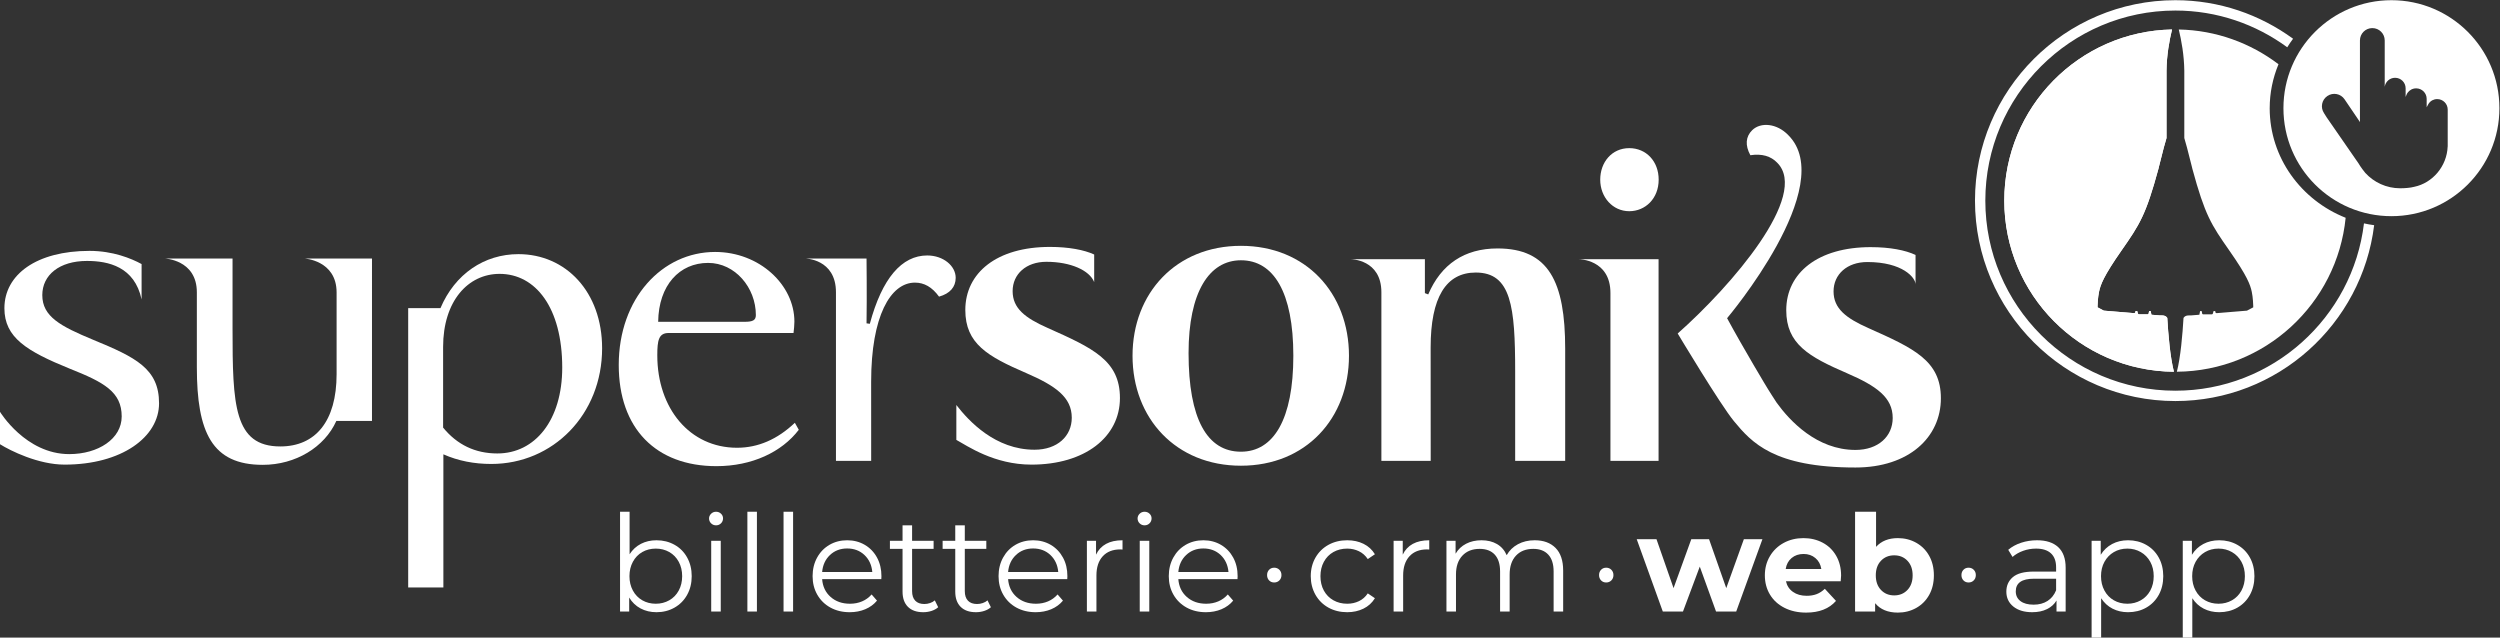 <?xml version="1.0" encoding="UTF-8" standalone="no"?>
<svg
   xmlns:dc="http://purl.org/dc/elements/1.1/"
   xmlns:cc="http://creativecommons.org/ns#"
   xmlns:rdf="http://www.w3.org/1999/02/22-rdf-syntax-ns#"
   xmlns:svg="http://www.w3.org/2000/svg"
   xmlns="http://www.w3.org/2000/svg"
   viewBox="0 0 322.187 82.173"
   height="82.173"
   width="322.187"
   xml:space="preserve"
   id="svg2"
   version="1.1"><rect x="0" y="0" width="322.187" height="82.173" fill="#333333" stroke="none"/><defs
     id="defs6" /><g
     transform="matrix(1.333,0,0,-1.333,0,82.173)"
     id="g10"><g
       transform="scale(0.1)"
       id="g12"><path
         id="path14"
         style="fill:#ffffff;fill-opacity:1;fill-rule:nonzero;stroke:none"
         d="m 647.039,36.086 c 3.899,2.207 6.953,5.34 9.16,9.422 2.219,4.07 3.321,8.711 3.321,13.906 0,5.203 -1.102,9.832 -3.321,13.906 -2.207,4.07 -5.261,7.215 -9.16,9.434 -3.906,2.207 -8.23,3.309 -12.996,3.309 -4.855,0 -9.211,-1.102 -13.066,-3.309 -3.86,-2.219 -6.899,-5.363 -9.102,-9.434 -2.207,-4.074 -3.32,-8.703 -3.32,-13.906 0,-5.195 1.113,-9.836 3.32,-13.906 2.203,-4.082 5.242,-7.215 9.102,-9.422 3.855,-2.219 8.211,-3.324 13.066,-3.324 4.766,0 9.09,1.105 12.996,3.324 z m 5.07,53.68 c 5.196,-2.902 9.278,-6.992 12.215,-12.285 2.949,-5.285 4.426,-11.309 4.426,-18.066 0,-6.758 -1.477,-12.781 -4.426,-18.066 -2.937,-5.293 -7.019,-9.406 -12.215,-12.355 -5.199,-2.945 -11.007,-4.422 -17.421,-4.422 -5.723,0 -10.852,1.223 -15.403,3.644 -4.551,2.43 -8.215,5.934 -10.984,10.524 V 25.223 h -8.84 v 96.465 h 9.23 V 80.606 c 2.86,4.422 6.512,7.773 10.985,10.078 4.465,2.293 9.465,3.438 15.012,3.438 6.414,0 12.222,-1.445 17.421,-4.356" /><path
         id="path16"
         style="fill:#ffffff;fill-opacity:1;fill-rule:nonzero;stroke:none"
         d="m 687.598,93.602 h 9.226 V 25.223 h -9.226 z m -0.129,16.906 c -1.297,1.297 -1.953,2.859 -1.953,4.676 0,1.73 0.656,3.254 1.953,4.55 1.301,1.301 2.898,1.954 4.804,1.954 1.907,0 3.516,-0.633 4.817,-1.891 1.297,-1.25 1.953,-2.746 1.953,-4.484 0,-1.907 -0.656,-3.508 -1.953,-4.805 -1.301,-1.297 -2.91,-1.953 -4.817,-1.953 -1.906,0 -3.503,0.656 -4.804,1.953" /><path
         id="path18"
         style="fill:#ffffff;fill-opacity:1;fill-rule:nonzero;stroke:none"
         d="m 722.566,121.688 h 9.231 V 25.223 h -9.231 v 96.465" /><path
         id="path20"
         style="fill:#ffffff;fill-opacity:1;fill-rule:nonzero;stroke:none"
         d="m 757.535,121.688 h 9.231 V 25.223 h -9.231 v 96.465" /><path
         id="path22"
         style="fill:#ffffff;fill-opacity:1;fill-rule:nonzero;stroke:none"
         d="m 802.449,79.891 c -4.461,-4.207 -7.004,-9.688 -7.605,-16.445 h 48.496 c -0.617,6.758 -3.145,12.238 -7.61,16.445 -4.46,4.203 -10.031,6.301 -16.707,6.301 -6.582,0 -12.113,-2.098 -16.574,-6.301 z m 49.602,-23.34 h -57.207 c 0.523,-7.109 3.25,-12.852 8.191,-17.227 4.942,-4.375 11.184,-6.562 18.723,-6.562 4.246,0 8.144,0.762 11.695,2.277 3.559,1.512 6.633,3.75 9.231,6.699 l 5.207,-5.984 c -3.039,-3.637 -6.828,-6.418 -11.379,-8.324 -4.551,-1.902 -9.563,-2.859 -15.02,-2.859 -7.019,0 -13.242,1.504 -18.652,4.492 -5.418,2.988 -9.641,7.129 -12.676,12.41 -3.035,5.285 -4.551,11.27 -4.551,17.941 0,6.672 1.457,12.656 4.356,17.938 2.898,5.285 6.894,9.406 11.965,12.355 5.066,2.938 10.761,4.414 17.089,4.414 6.329,0 12,-1.477 17.032,-4.414 5.027,-2.949 8.972,-7.039 11.836,-12.285 2.847,-5.246 4.285,-11.25 4.285,-18.008 l -0.125,-2.863" /><path
         id="path24"
         style="fill:#ffffff;fill-opacity:1;fill-rule:nonzero;stroke:none"
         d="m 907.039,29.383 c -1.738,-1.562 -3.887,-2.75 -6.434,-3.574 -2.558,-0.82 -5.226,-1.238 -8,-1.238 -6.414,0 -11.355,1.738 -14.824,5.203 -3.465,3.469 -5.195,8.359 -5.195,14.691 v 41.336 h -12.219 v 7.801 h 12.219 v 14.953 h 9.23 V 93.602 h 20.797 V 85.801 H 881.816 V 44.98 c 0,-4.074 1.012,-7.168 3.055,-9.289 2.031,-2.129 4.961,-3.191 8.77,-3.191 1.914,0 3.75,0.301 5.527,0.918 1.777,0.605 3.32,1.465 4.617,2.598 l 3.254,-6.633" /><path
         id="path26"
         style="fill:#ffffff;fill-opacity:1;fill-rule:nonzero;stroke:none"
         d="m 957.996,29.383 c -1.738,-1.562 -3.887,-2.75 -6.433,-3.574 -2.559,-0.82 -5.227,-1.238 -8,-1.238 -6.415,0 -11.36,1.738 -14.825,5.203 -3.465,3.469 -5.195,8.359 -5.195,14.691 v 41.336 h -12.219 v 7.801 h 12.219 v 14.953 h 9.23 V 93.602 H 953.57 V 85.801 H 932.773 V 44.98 c 0,-4.074 1.012,-7.168 3.055,-9.289 2.031,-2.129 4.961,-3.191 8.77,-3.191 1.914,0 3.75,0.301 5.527,0.918 1.777,0.605 3.32,1.465 4.617,2.598 l 3.254,-6.633" /><path
         id="path28"
         style="fill:#ffffff;fill-opacity:1;fill-rule:nonzero;stroke:none"
         d="m 982.242,79.891 c -4.469,-4.207 -7,-9.688 -7.605,-16.445 h 48.483 c -0.6,6.758 -3.14,12.238 -7.6,16.445 -4.47,4.203 -10.03,6.301 -16.704,6.301 -6.589,0 -12.121,-2.098 -16.574,-6.301 z m 49.588,-23.34 h -57.193 c 0.515,-7.109 3.254,-12.852 8.183,-17.227 4.942,-4.375 11.184,-6.562 18.72,-6.562 4.25,0 8.15,0.762 11.7,2.277 3.56,1.512 6.63,3.75 9.24,6.699 l 5.19,-5.984 c -3.03,-3.637 -6.82,-6.418 -11.37,-8.324 -4.55,-1.902 -9.55,-2.859 -15.01,-2.859 -7.024,0 -13.243,1.504 -18.665,4.492 -5.41,2.988 -9.637,7.129 -12.664,12.41 -3.039,5.285 -4.555,11.27 -4.555,17.941 0,6.672 1.449,12.656 4.36,17.938 2.898,5.285 6.882,9.406 11.953,12.355 5.066,2.938 10.769,4.414 17.097,4.414 6.314,0 12.004,-1.477 17.034,-4.414 5.02,-2.949 8.96,-7.039 11.82,-12.285 2.87,-5.246 4.29,-11.25 4.29,-18.008 l -0.13,-2.863" /><path
         id="path30"
         style="fill:#ffffff;fill-opacity:1;fill-rule:nonzero;stroke:none"
         d="m 1069.33,90.613 c 4.29,2.348 9.6,3.508 15.93,3.508 v -8.965 l -2.21,0.125 c -7.19,0 -12.83,-2.207 -16.9,-6.629 -4.07,-4.414 -6.11,-10.617 -6.11,-18.586 V 25.223 h -9.23 v 68.379 h 8.84 V 80.215 c 2.16,4.59 5.4,8.055 9.68,10.399" /><path
         id="path32"
         style="fill:#ffffff;fill-opacity:1;fill-rule:nonzero;stroke:none"
         d="m 1101.9,93.602 h 9.23 V 25.223 h -9.23 z m -0.13,16.906 c -1.3,1.297 -1.95,2.859 -1.95,4.676 0,1.73 0.65,3.254 1.95,4.55 1.29,1.301 2.91,1.954 4.81,1.954 1.9,0 3.51,-0.633 4.8,-1.891 1.31,-1.25 1.96,-2.746 1.96,-4.484 0,-1.907 -0.65,-3.508 -1.96,-4.805 -1.29,-1.297 -2.9,-1.953 -4.8,-1.953 -1.9,0 -3.52,0.656 -4.81,1.953" /><path
         id="path34"
         style="fill:#ffffff;fill-opacity:1;fill-rule:nonzero;stroke:none"
         d="m 1146.81,79.891 c -4.46,-4.207 -7,-9.688 -7.6,-16.445 h 48.49 c -0.61,6.758 -3.14,12.238 -7.6,16.445 -4.47,4.203 -10.03,6.301 -16.71,6.301 -6.59,0 -12.11,-2.098 -16.58,-6.301 z m 49.6,-23.34 h -57.2 c 0.52,-7.109 3.25,-12.852 8.19,-17.227 4.94,-4.375 11.18,-6.562 18.72,-6.562 4.25,0 8.15,0.762 11.7,2.277 3.56,1.512 6.63,3.75 9.23,6.699 l 5.2,-5.984 c -3.03,-3.637 -6.82,-6.418 -11.37,-8.324 -4.55,-1.902 -9.56,-2.859 -15.02,-2.859 -7.02,0 -13.24,1.504 -18.65,4.492 -5.42,2.988 -9.64,7.129 -12.68,12.41 -3.04,5.285 -4.55,11.27 -4.55,17.941 0,6.672 1.45,12.656 4.35,17.938 2.9,5.285 6.9,9.406 11.97,12.355 5.07,2.938 10.76,4.414 17.09,4.414 6.33,0 12,-1.477 17.03,-4.414 5.03,-2.949 8.97,-7.039 11.83,-12.285 2.86,-5.246 4.29,-11.25 4.29,-18.008 l -0.13,-2.863" /><path
         id="path36"
         style="fill:#ffffff;fill-opacity:1;fill-rule:nonzero;stroke:none"
         d="m 1226.96,55.32 c -1.3,1.34 -1.94,3.059 -1.94,5.141 0,2.078 0.64,3.785 1.94,5.125 1.31,1.348 2.95,2.02 4.94,2.02 1.99,0 3.66,-0.672 5.01,-2.02 1.34,-1.34 2.01,-3.047 2.01,-5.125 0,-2.082 -0.67,-3.801 -2.01,-5.141 -1.35,-1.348 -3.02,-2.019 -5.01,-2.019 -1.99,0 -3.63,0.672 -4.94,2.019" /><path
         id="path38"
         style="fill:#ffffff;fill-opacity:1;fill-rule:nonzero;stroke:none"
         d="m 1284.35,28.992 c -5.33,2.949 -9.51,7.094 -12.55,12.414 -3.02,5.332 -4.55,11.336 -4.55,18.008 0,6.672 1.53,12.656 4.55,17.938 3.04,5.285 7.22,9.406 12.55,12.355 5.34,2.938 11.38,4.414 18.14,4.414 5.89,0 11.15,-1.145 15.79,-3.438 4.64,-2.305 8.3,-5.656 10.99,-10.078 l -6.89,-4.68 c -2.25,3.379 -5.12,5.91 -8.58,7.598 -3.47,1.691 -7.24,2.539 -11.31,2.539 -4.94,0 -9.39,-1.102 -13.33,-3.309 -3.95,-2.219 -7.01,-5.363 -9.23,-9.434 -2.21,-4.074 -3.31,-8.703 -3.31,-13.906 0,-5.281 1.1,-9.941 3.31,-13.977 2.22,-4.031 5.28,-7.144 9.23,-9.352 3.94,-2.219 8.39,-3.324 13.33,-3.324 4.07,0 7.84,0.824 11.31,2.473 3.46,1.648 6.33,4.16 8.58,7.539 l 6.89,-4.68 c -2.69,-4.422 -6.37,-7.781 -11.05,-10.078 -4.69,-2.293 -9.93,-3.445 -15.73,-3.445 -6.76,0 -12.8,1.477 -18.14,4.422" /><path
         id="path40"
         style="fill:#ffffff;fill-opacity:1;fill-rule:nonzero;stroke:none"
         d="m 1365.87,90.613 c 4.28,2.348 9.6,3.508 15.93,3.508 v -8.965 l -2.22,0.125 c -7.19,0 -12.82,-2.207 -16.9,-6.629 -4.08,-4.414 -6.11,-10.617 -6.11,-18.586 V 25.223 h -9.23 v 68.379 h 8.84 V 80.215 c 2.17,4.59 5.4,8.055 9.69,10.399" /><path
         id="path42"
         style="fill:#ffffff;fill-opacity:1;fill-rule:nonzero;stroke:none"
         d="m 1503.92,86.719 c 4.9,-4.941 7.35,-12.227 7.35,-21.848 V 25.223 h -9.23 v 38.742 c 0,7.109 -1.72,12.52 -5.14,16.25 -3.43,3.719 -8.26,5.586 -14.5,5.586 -7.1,0 -12.69,-2.188 -16.77,-6.562 -4.07,-4.375 -6.1,-10.422 -6.1,-18.137 V 25.223 h -9.24 v 38.742 c 0,7.109 -1.71,12.52 -5.13,16.25 -3.42,3.719 -8.3,5.586 -14.62,5.586 -7.03,0 -12.59,-2.188 -16.71,-6.562 -4.12,-4.375 -6.18,-10.422 -6.18,-18.137 V 25.223 h -9.22 v 68.379 h 8.83 V 81.121 c 2.43,4.16 5.81,7.363 10.14,9.621 4.34,2.254 9.32,3.379 14.95,3.379 5.72,0 10.69,-1.211 14.89,-3.633 4.2,-2.434 7.35,-6.024 9.43,-10.793 2.51,4.504 6.12,8.039 10.85,10.598 4.72,2.551 10.11,3.828 16.19,3.828 8.57,0 15.31,-2.473 20.21,-7.402" /><path
         id="path44"
         style="fill:#ffffff;fill-opacity:1;fill-rule:nonzero;stroke:none"
         d="m 1547.92,55.32 c -1.3,1.34 -1.95,3.059 -1.95,5.141 0,2.078 0.65,3.785 1.95,5.125 1.31,1.348 2.95,2.02 4.94,2.02 1.99,0 3.66,-0.672 5.01,-2.02 1.34,-1.34 2.01,-3.047 2.01,-5.125 0,-2.082 -0.67,-3.801 -2.01,-5.141 -1.35,-1.348 -3.02,-2.019 -5.01,-2.019 -1.99,0 -3.63,0.672 -4.94,2.019" /><path
         id="path46"
         style="fill:#ffffff;fill-opacity:1;fill-rule:nonzero;stroke:none"
         d="m 1703.92,95.168 -25.35,-69.945 h -19.5 l -15.72,43.418 -16.25,-43.418 h -19.5 l -25.23,69.945 h 19.11 L 1618,47.844 1635.15,95.168 h 17.16 l 16.64,-47.324 17.03,47.324 h 17.94" /><path
         id="path48"
         style="fill:#ffffff;fill-opacity:1;fill-rule:nonzero;stroke:none"
         d="m 1732.14,76.965 c -3.12,-2.602 -5.03,-6.156 -5.73,-10.656 h 34.46 c -0.7,4.414 -2.6,7.949 -5.73,10.594 -3.11,2.641 -6.93,3.965 -11.43,3.965 -4.6,0 -8.45,-1.309 -11.57,-3.902 z m 47.45,-22.492 h -52.91 c 0.95,-4.336 3.2,-7.754 6.76,-10.262 3.55,-2.523 7.97,-3.773 13.26,-3.773 3.64,0 6.86,0.539 9.68,1.621 2.82,1.086 5.44,2.793 7.87,5.137 l 10.79,-11.699 c -6.59,-7.535 -16.21,-11.309 -28.86,-11.309 -7.89,0 -14.86,1.535 -20.93,4.613 -6.07,3.074 -10.75,7.34 -14.04,12.801 -3.3,5.457 -4.94,11.66 -4.94,18.594 0,6.848 1.62,13.02 4.87,18.523 3.25,5.5 7.72,9.797 13.39,12.875 5.67,3.074 12.03,4.605 19.05,4.605 6.84,0 13.04,-1.473 18.59,-4.414 5.54,-2.945 9.9,-7.176 13.06,-12.676 3.17,-5.508 4.75,-11.891 4.75,-19.18 0,-0.254 -0.13,-2.078 -0.39,-5.457" /><path
         id="path50"
         style="fill:#ffffff;fill-opacity:1;fill-rule:nonzero;stroke:none"
         d="m 1844.13,46.094 c 3.34,3.504 5.01,8.203 5.01,14.101 0,5.891 -1.67,10.598 -5.01,14.102 -3.33,3.516 -7.6,5.262 -12.8,5.262 -5.2,0 -9.47,-1.746 -12.81,-5.262 -3.34,-3.504 -5,-8.211 -5,-14.102 0,-5.898 1.66,-10.598 5,-14.101 3.34,-3.516 7.61,-5.274 12.81,-5.274 5.2,0 9.47,1.758 12.8,5.274 z m 8.46,45.625 c 5.33,-2.988 9.51,-7.199 12.54,-12.609 3.03,-5.418 4.55,-11.727 4.55,-18.914 0,-7.199 -1.52,-13.496 -4.55,-18.918 -3.03,-5.418 -7.21,-9.617 -12.54,-12.605 -5.34,-2.988 -11.25,-4.484 -17.75,-4.484 -9.62,0 -16.94,3.031 -21.97,9.094 v -8.059 h -19.38 v 96.465 h 20.29 V 87.754 c 5.11,5.633 12.14,8.445 21.06,8.445 6.5,0 12.41,-1.492 17.75,-4.48" /><path
         id="path52"
         style="fill:#ffffff;fill-opacity:1;fill-rule:nonzero;stroke:none"
         d="m 1898.27,55.32 c -1.3,1.34 -1.94,3.059 -1.94,5.141 0,2.078 0.64,3.785 1.94,5.125 1.31,1.348 2.95,2.02 4.94,2.02 1.99,0 3.66,-0.672 5.01,-2.02 1.34,-1.34 2.01,-3.047 2.01,-5.125 0,-2.082 -0.67,-3.801 -2.01,-5.141 -1.35,-1.348 -3.02,-2.019 -5.01,-2.019 -1.99,0 -3.63,0.672 -4.94,2.019" /><path
         id="path54"
         style="fill:#ffffff;fill-opacity:1;fill-rule:nonzero;stroke:none"
         d="m 1979.53,35.43 c 3.72,2.383 6.49,5.828 8.32,10.332 v 11.18 h -21.46 c -11.69,0 -17.54,-4.07 -17.54,-12.215 0,-3.996 1.51,-7.129 4.55,-9.426 3.02,-2.305 7.27,-3.445 12.73,-3.445 5.21,0 9.67,1.191 13.4,3.574 z m 10.4,52 c 4.77,-4.461 7.15,-11.074 7.15,-19.824 V 25.223 h -8.84 v 10.664 c -2.08,-3.551 -5.14,-6.328 -9.17,-8.32 -4.03,-2 -8.82,-2.996 -14.36,-2.996 -7.63,0 -13.7,1.824 -18.21,5.469 -4.5,3.633 -6.76,8.445 -6.76,14.426 0,5.809 2.1,10.484 6.31,14.043 4.2,3.551 10.9,5.332 20.08,5.332 h 21.72 v 4.156 c 0,5.891 -1.65,10.371 -4.94,13.449 -3.3,3.074 -8.11,4.617 -14.44,4.617 -4.33,0 -8.49,-0.711 -12.48,-2.144 -3.98,-1.43 -7.41,-3.402 -10.26,-5.91 l -4.16,6.883 c 3.46,2.953 7.62,5.227 12.47,6.828 4.85,1.601 9.97,2.402 15.34,2.402 8.93,0 15.77,-2.227 20.55,-6.691" /><path
         id="path56"
         style="fill:#ffffff;fill-opacity:1;fill-rule:nonzero;stroke:none"
         d="m 2069.74,36.086 c 3.9,2.207 6.96,5.34 9.17,9.422 2.21,4.07 3.31,8.711 3.31,13.906 0,5.203 -1.1,9.812 -3.31,13.848 -2.21,4.024 -5.27,7.168 -9.17,9.422 -3.89,2.258 -8.23,3.379 -12.99,3.379 -4.86,0 -9.21,-1.121 -13.07,-3.379 -3.86,-2.254 -6.89,-5.398 -9.1,-9.422 -2.21,-4.035 -3.31,-8.645 -3.31,-13.848 0,-5.195 1.1,-9.836 3.31,-13.906 2.21,-4.082 5.24,-7.215 9.1,-9.422 3.86,-2.219 8.21,-3.324 13.07,-3.324 4.76,0 9.1,1.105 12.99,3.324 z m 5.07,53.68 c 5.21,-2.902 9.28,-6.992 12.23,-12.285 2.94,-5.285 4.41,-11.309 4.41,-18.066 0,-6.848 -1.47,-12.91 -4.41,-18.203 -2.95,-5.285 -7,-9.375 -12.16,-12.285 -5.16,-2.902 -10.99,-4.356 -17.49,-4.356 -5.55,0 -10.55,1.152 -15.01,3.445 -4.46,2.297 -8.12,5.656 -10.99,10.078 V 0 h -9.22 V 93.602 H 2031 V 80.09 c 2.78,4.5 6.44,7.965 10.99,10.399 4.55,2.422 9.69,3.633 15.4,3.633 6.42,0 12.23,-1.445 17.42,-4.356" /><path
         id="path58"
         style="fill:#ffffff;fill-opacity:1;fill-rule:nonzero;stroke:none"
         d="m 2157.88,36.086 c 3.9,2.207 6.95,5.34 9.17,9.422 2.21,4.07 3.31,8.711 3.31,13.906 0,5.203 -1.1,9.812 -3.31,13.848 -2.22,4.024 -5.27,7.168 -9.17,9.422 -3.9,2.258 -8.23,3.379 -13,3.379 -4.85,0 -9.21,-1.121 -13.07,-3.379 -3.85,-2.254 -6.89,-5.398 -9.1,-9.422 -2.2,-4.035 -3.31,-8.645 -3.31,-13.848 0,-5.195 1.11,-9.836 3.31,-13.906 2.21,-4.082 5.25,-7.215 9.1,-9.422 3.86,-2.219 8.22,-3.324 13.07,-3.324 4.77,0 9.1,1.105 13,3.324 z m 5.07,53.68 c 5.2,-2.902 9.27,-6.992 12.22,-12.285 2.94,-5.285 4.42,-11.309 4.42,-18.066 0,-6.848 -1.48,-12.91 -4.42,-18.203 -2.95,-5.285 -7,-9.375 -12.15,-12.285 -5.16,-2.902 -10.99,-4.356 -17.49,-4.356 -5.55,0 -10.55,1.152 -15.01,3.445 -4.47,2.297 -8.13,5.656 -10.99,10.078 V 0 h -9.23 v 93.602 h 8.84 V 80.09 c 2.77,4.5 6.43,7.965 10.99,10.399 4.55,2.422 9.68,3.633 15.4,3.633 6.41,0 12.22,-1.445 17.42,-4.356" /><path
         id="path60"
         style="fill:#ffffff;fill-opacity:1;fill-rule:nonzero;stroke:none"
         d="M 359.633,209.496 H 325.18 c -11.426,-25.414 -39.387,-42.453 -71.141,-42.453 -49.129,0 -63.73,31.336 -63.73,94.445 v 72.364 c 0,31.617 -31.129,32.668 -31.129,32.668 h 65.64 c 0,0 0,-40.661 0,-67.766 0,-73.691 1.274,-113.922 46.164,-113.922 33.883,0 54.438,24.145 54.438,69.891 v 78.988 c 0,31.187 -31.156,32.809 -31.156,32.809 h 65.367 V 209.496" /><path
         id="path62"
         style="fill:#ffffff;fill-opacity:1;fill-rule:nonzero;stroke:none"
         d="m 480.895,178.051 c 36.418,0 62.675,32.179 62.675,83.012 0,58.019 -25.816,90.613 -60.543,90.613 -30.492,0 -54.632,-26.242 -54.632,-70.711 v -77.926 c 13.546,-16.512 30.91,-24.988 52.5,-24.988 z M 425.84,318.539 c 13.988,33.051 42.355,52.207 75.402,52.207 45.735,0 80.883,-36.426 80.883,-91.047 0,-63.957 -47.437,-111.804 -107.156,-111.804 -16.516,0 -31.922,2.957 -46.313,9.316 V 48.461 H 394.633 V 318.539 h 31.207" /><path
         id="path64"
         style="fill:#ffffff;fill-opacity:1;fill-rule:nonzero;stroke:none"
         d="m 730.766,311.887 c 0,26.254 -19.895,50.383 -46.161,50.383 -27.527,0 -47.855,-21.383 -48.289,-56.95 h 83.446 c 8.051,0 11.004,1.489 11.004,6.567 z m -84.274,-17.371 c -9.742,0 -11.015,-7.203 -11.015,-21.594 0,-51.246 31.343,-89.363 77.086,-89.363 20.32,0 38.953,8.058 55.906,24.136 l 3.804,-6.777 c -16.511,-21.578 -45.32,-35.152 -79.617,-35.152 -58.453,0 -94.453,36.418 -94.453,97.839 0,64.364 41.942,109.254 93.18,109.254 42.777,0 76.644,-31.757 76.644,-67.336 0,-3.386 -0.41,-7.195 -0.839,-11.007 H 646.492" /><path
         id="path66"
         style="fill:#ffffff;fill-opacity:1;fill-rule:nonzero;stroke:none"
         d="m 837.77,303.844 3.179,-0.434 c 11.864,44.039 30.922,66.055 55.485,66.055 15.671,0 27.527,-10.152 27.527,-21.586 0,-8.887 -5.508,-15.254 -16.094,-18.219 -6.777,9.332 -14.406,13.555 -23.289,13.555 -23.715,0 -42.348,-32.61 -42.348,-95.703 0,-3.024 0.028,-76.66 0.028,-76.66 h -34.051 v 163.011 c 0,32.524 -29.887,32.657 -29.887,32.657 h 59.45 c 0,0 0.429,-36.86 0,-62.676" /><path
         id="path68"
         style="fill:#ffffff;fill-opacity:1;fill-rule:nonzero;stroke:none"
         d="m 1149.1,275.047 c 0,-63.539 17.92,-95.305 50.65,-95.305 31.58,0 50.65,31.34 50.65,92.754 0,61.41 -19.07,92.313 -50.65,92.313 -30.79,0 -50.65,-30.903 -50.65,-89.762 z m 50.65,-108.848 c -62.74,0 -104.82,45.735 -104.82,106.297 0,60.559 42.08,106.289 104.82,106.289 62.74,0 104.44,-45.73 104.44,-106.289 0,-60.562 -41.7,-106.297 -104.44,-106.297" /><path
         id="path70"
         style="fill:#ffffff;fill-opacity:1;fill-rule:nonzero;stroke:none"
         d="m 1335.53,333.863 c 0,31.961 -29.54,31.961 -29.54,31.961 h 71.6 v -32.769 l 3.22,-1.262 c 12.46,29.215 35.06,44.457 67.01,44.457 49.5,0 65.4,-32.18 65.4,-96.988 v -108.41 h -48.35 c 0,0 0,49.98 0,86.394 0,62.684 -3.77,95.711 -38.09,95.711 -28.84,0 -43.63,-24.133 -43.63,-72.398 l 0.06,-109.707 h -47.68 v 163.011" /><path
         id="path72"
         style="fill:#ffffff;fill-opacity:1;fill-rule:nonzero;stroke:none"
         d="m 1575.16,473.23 c 16.37,0 28.45,-12.699 28.45,-30.484 0,-18.207 -12.86,-30.492 -28.45,-30.492 -15.99,0 -28.06,13.547 -28.06,30.492 0,16.934 11.3,30.484 28.06,30.484 z m -18.18,-140.078 c 0,32.672 -30.53,32.672 -30.53,32.672 h 77.06 V 170.852 h -46.53 v 162.3" /><path
         id="path74"
         style="fill:#ffffff;fill-opacity:1;fill-rule:nonzero;stroke:none"
         d="m 1808.69,377.52 c -51.24,0 -81.74,-24.989 -81.74,-60.997 0,-32.589 21.61,-44.875 58.87,-60.968 28.36,-12.278 44.05,-23.293 44.05,-43.188 0,-17.801 -13.97,-30.918 -36,-30.918 -37.43,0 -63.6,28.25 -76.14,45.61 -2.11,3.058 -8.47,13.25 -8.47,13.25 0,-0.164 -23.72,39.336 -39.51,68.511 0,0 108.51,128.282 59.01,177.141 -10.92,11.25 -26.48,12.637 -34.69,4.672 -6.35,-6.203 -7.08,-14.582 -1.82,-24.235 11.4,1.649 19.76,-0.875 25.95,-7.257 31.51,-31.489 -44.4,-119.278 -96.2,-165.114 0,0 41.06,-68.597 54.35,-84.703 17.16,-20.75 38.6,-44.859 117.52,-44.859 51.68,0 82.59,29.258 82.59,66.961 0,36.418 -26.26,48.273 -69.89,67.75 -22.03,9.742 -33.88,19.054 -33.88,35.578 0,16.516 13.13,28.367 32.61,28.367 34.18,0 46.66,-15.129 46.66,-21.613 v 28.465 c -9.77,4.597 -24.68,7.547 -43.27,7.547" /><path
         id="path76"
         style="fill:#ffffff;fill-opacity:1;fill-rule:nonzero;stroke:none"
         d="m 1015.01,377.727 c -51.252,0 -81.744,-24.973 -81.744,-60.969 0,-32.613 21.609,-44.887 58.871,-60.985 28.363,-12.293 44.053,-23.304 44.053,-43.195 0,-17.793 -13.98,-30.918 -36,-30.918 -37.874,0 -63.463,27.563 -75.592,43.238 V 191.16 c 10.75,-5.887 36.476,-23.906 72.617,-23.906 51.665,0 85.545,26.684 85.545,64.371 0,36.422 -26.25,48.285 -69.87,67.766 -22.027,9.746 -33.874,19.062 -33.874,35.582 0,16.515 13.121,28.367 32.594,28.367 23.7,0 41.81,-8.363 46.25,-19.613 v 26.671 c -9.76,4.477 -24.55,7.329 -42.85,7.329" /><path
         id="path78"
         style="fill:#ffffff;fill-opacity:1;fill-rule:nonzero;stroke:none"
         d="m 90.047,287.949 c -31.598,13.125 -49.156,22.434 -49.156,43.188 0,19.476 16.562,33.035 43.141,33.035 20.746,0 46.047,-5.551 52.856,-37.195 v 34.187 c -10.078,5.465 -27.754,12.738 -50.344,12.738 -51.18,0 -82.289,-22.847 -82.289,-55.472 0,-28.367 21.582,-41.496 63.215,-58.43 33.105,-13.133 50.183,-22.449 50.183,-46.168 0,-21.609 -22.617,-36.418 -50.711,-36.418 C 24.75,177.414 0,218.309 0,218.309 v -31.336 c 9.93,-6.246 37.047,-19.719 62.461,-19.719 55.191,0 91.316,26.672 91.316,59.281 0,33.465 -22.586,44.465 -63.73,61.414" /><path
         id="path80"
         style="fill:#ffffff;fill-opacity:1;fill-rule:nonzero;stroke:none"
         d="m 1937.74,422.512 c 0,90.336 72.32,163.687 162.18,165.422 -1.24,-5.016 -2.56,-11.282 -3.61,-18.364 v -0.031 c -0.96,-6.66 -1.66,-13.996 -1.74,-21.578 V 482.98 c -0.98,-3.222 -3.55,-12.113 -7.2,-27.253 -0.19,-0.832 -0.39,-1.622 -0.59,-2.446 -12.12,-44.676 -18.2,-53.953 -35.68,-78.957 -17.47,-24.996 -20.35,-33.195 -21.76,-40 -0.58,-2.738 -0.92,-5.687 -1.13,-8.258 -0.01,-0.144 -0.01,-0.265 -0.04,-0.418 0,-0.125 -0.01,-0.257 -0.01,-0.402 -0.26,-3.394 -0.26,-5.91 -0.26,-5.91 l 6.08,-3.219 29.47,-2.433 0.93,0.476 0.28,1.578 h 1.61 l 0.68,-2.55 0.75,-0.641 h 8.89 l 0.63,0.512 0.56,2.679 h 1.51 l 0.71,-3.55 c 0,0 0.07,-0.008 0.25,-0.024 0.1,-0.016 0.22,-0.016 0.39,-0.035 0.12,-0.02 0.26,-0.02 0.39,-0.055 1.33,-0.129 3.78,-0.375 6.15,-0.484 0.12,-0.027 0.25,-0.043 0.39,-0.043 0.13,0 0.27,-0.016 0.39,-0.016 0.59,-0.023 1.13,-0.043 1.66,-0.043 0.26,-0.004 0.5,-0.004 0.73,-0.004 3.79,0 4.92,-2.324 4.98,-2.476 0.91,-15.426 2.78,-37.988 6.42,-51.953 -90.71,0.722 -164.01,74.492 -164.01,165.457" /><path
         id="path82"
         style="fill:#ffffff;fill-opacity:1;fill-rule:nonzero;stroke:none"
         d="m 2103.18,238.715 c -101.32,0 -183.76,82.437 -183.76,183.758 0,101.34 82.44,183.785 183.76,183.785 40.45,0 77.76,-13.293 108.14,-35.52 1.76,2.836 3.63,5.59 5.63,8.262 -31.99,23.32 -71.24,37.258 -113.77,37.258 -106.84,0 -193.76,-86.934 -193.76,-193.785 0,-106.84 86.92,-193.758 193.76,-193.758 98.79,0 180.39,74.355 192.16,170.012 -3.32,0.461 -6.61,1.027 -9.84,1.753 -10.92,-90.972 -88.44,-161.765 -182.32,-161.765" /><path
         id="path84"
         style="fill:#ffffff;fill-opacity:1;fill-rule:nonzero;stroke:none"
         d="m 2090.35,311.484 c -0.23,0 -0.47,0 -0.73,0.004 -0.53,0 -1.07,0.02 -1.66,0.043 -0.12,0 -0.26,0.016 -0.39,0.016 -0.14,0 -0.27,0.016 -0.39,0.043 -2.37,0.109 -4.82,0.355 -6.15,0.484 -0.13,0.035 -0.27,0.035 -0.39,0.055 -0.17,0.019 -0.29,0.019 -0.39,0.035 -0.18,0.016 -0.25,0.024 -0.25,0.024 l -0.71,3.55 h -1.51 l -0.56,-2.679 -0.63,-0.512 h -8.89 l -0.75,0.641 -0.68,2.55 h -1.61 l -0.28,-1.578 -0.93,-0.476 -29.47,2.433 -6.08,3.219 c 0,0 0,2.516 0.26,5.91 0,0.145 0.01,0.277 0.01,0.402 0.03,0.153 0.03,0.274 0.04,0.418 0.21,2.571 0.55,5.52 1.13,8.258 1.41,6.805 4.29,15.004 21.76,40 17.48,25.004 23.56,34.281 35.68,78.957 0.2,0.824 0.4,1.614 0.59,2.446 3.65,15.14 6.22,24.031 7.2,27.253 v 64.981 c 0.08,7.582 0.78,14.918 1.74,21.578 v 0.031 c 1.05,7.082 2.37,13.348 3.61,18.364 -89.86,-1.735 -162.18,-75.086 -162.18,-165.422 0,-90.965 73.3,-164.735 164.01,-165.457 -3.64,13.965 -5.51,36.527 -6.42,51.953 -0.06,0.152 -1.19,2.476 -4.98,2.476" /><path
         id="path86"
         style="fill:#ffffff;fill-opacity:1;fill-rule:nonzero;stroke:none"
         d="m 2194.35,511.855 c 0,15.024 3.07,29.34 8.51,42.497 -26.94,20.398 -60.19,32.882 -96.41,33.582 1.19,-5.016 2.53,-11.282 3.58,-18.364 v -0.031 c 0.98,-6.66 1.66,-13.996 1.76,-21.578 V 482.98 c 0.96,-3.222 3.54,-12.113 7.2,-27.253 0.17,-0.832 0.39,-1.622 0.59,-2.446 12.13,-44.676 18.18,-53.953 35.68,-78.957 17.48,-24.996 20.33,-33.195 21.76,-40 0.59,-2.738 0.92,-5.687 1.11,-8.258 0.02,-0.144 0.04,-0.265 0.05,-0.418 0,-0.125 0.01,-0.257 0.01,-0.402 0.26,-3.394 0.26,-5.91 0.26,-5.91 l -6.07,-3.219 -29.49,-2.433 -0.92,0.476 -0.29,1.578 h -1.6 l -0.69,-2.55 -0.72,-0.641 h -8.92 l -0.61,0.512 -0.56,2.679 h -1.51 l -0.71,-3.55 c 0,0 -0.09,-0.008 -0.25,-0.024 -0.1,-0.016 -0.24,-0.016 -0.39,-0.035 -0.14,-0.02 -0.26,-0.02 -0.41,-0.055 -1.34,-0.129 -3.79,-0.375 -6.15,-0.484 -0.1,-0.027 -0.25,-0.043 -0.37,-0.043 -0.14,0 -0.27,-0.016 -0.41,-0.016 -0.56,-0.023 -1.13,-0.043 -1.66,-0.043 -0.25,-0.004 -0.49,-0.004 -0.73,-0.004 -3.77,0 -4.89,-2.324 -4.96,-2.476 -0.92,-15.426 -2.79,-37.988 -6.43,-51.953 85.12,0.679 154.91,65.679 163.19,148.847 -43.01,17.039 -73.44,58.082 -73.44,105.953" /><path
         id="path88"
         style="fill:#ffffff;fill-opacity:1;fill-rule:nonzero;stroke:none"
         d="m 2366.45,474.762 h -0.04 c -0.8,-19.391 -14.82,-35.231 -32.17,-38.879 -3.9,-1.082 -9.51,-1.453 -13.75,-1.453 -13.38,0 -25.41,5.746 -33.76,14.902 -0.17,0.106 -4.86,6.129 -6.45,9.078 l -21.28,30.754 -9.65,13.938 c -0.5,0.722 -2.46,3.925 -2.46,3.925 -3.71,5.457 -2.28,12.883 3.18,16.586 l 0.05,0.032 c 5.45,3.71 12.88,2.289 16.58,-3.168 l 13.17,-19.426 1.73,-2.621 v 78.918 c 0,6.593 5.35,11.941 11.94,11.941 h 0.06 c 6.6,0 11.95,-5.348 11.95,-11.941 v -38.719 -6.055 c 0.72,4.899 4.92,8.664 10.02,8.664 h 0.05 c 5.6,0 10.15,-4.543 10.15,-10.148 v -5.59 -2.82 l 0.74,1.898 c 0.31,0.781 0.68,1.539 1.17,2.223 1.84,2.558 4.84,4.226 8.23,4.226 h 0.05 c 5.61,0 10.15,-4.543 10.15,-10.148 v -2.93 -5.176 l 1.35,2.528 c 0.94,1.777 2.36,3.289 4.15,4.215 1.39,0.722 2.97,1.129 4.64,1.129 h 0.05 c 5.61,0 10.15,-4.543 10.15,-10.145 z m -54.42,141.5 c -57.66,0 -104.4,-46.742 -104.4,-104.403 0,-57.66 46.74,-104.402 104.4,-104.402 57.66,0 104.41,46.742 104.41,104.402 0,57.661 -46.75,104.403 -104.41,104.403" /></g></g></svg>